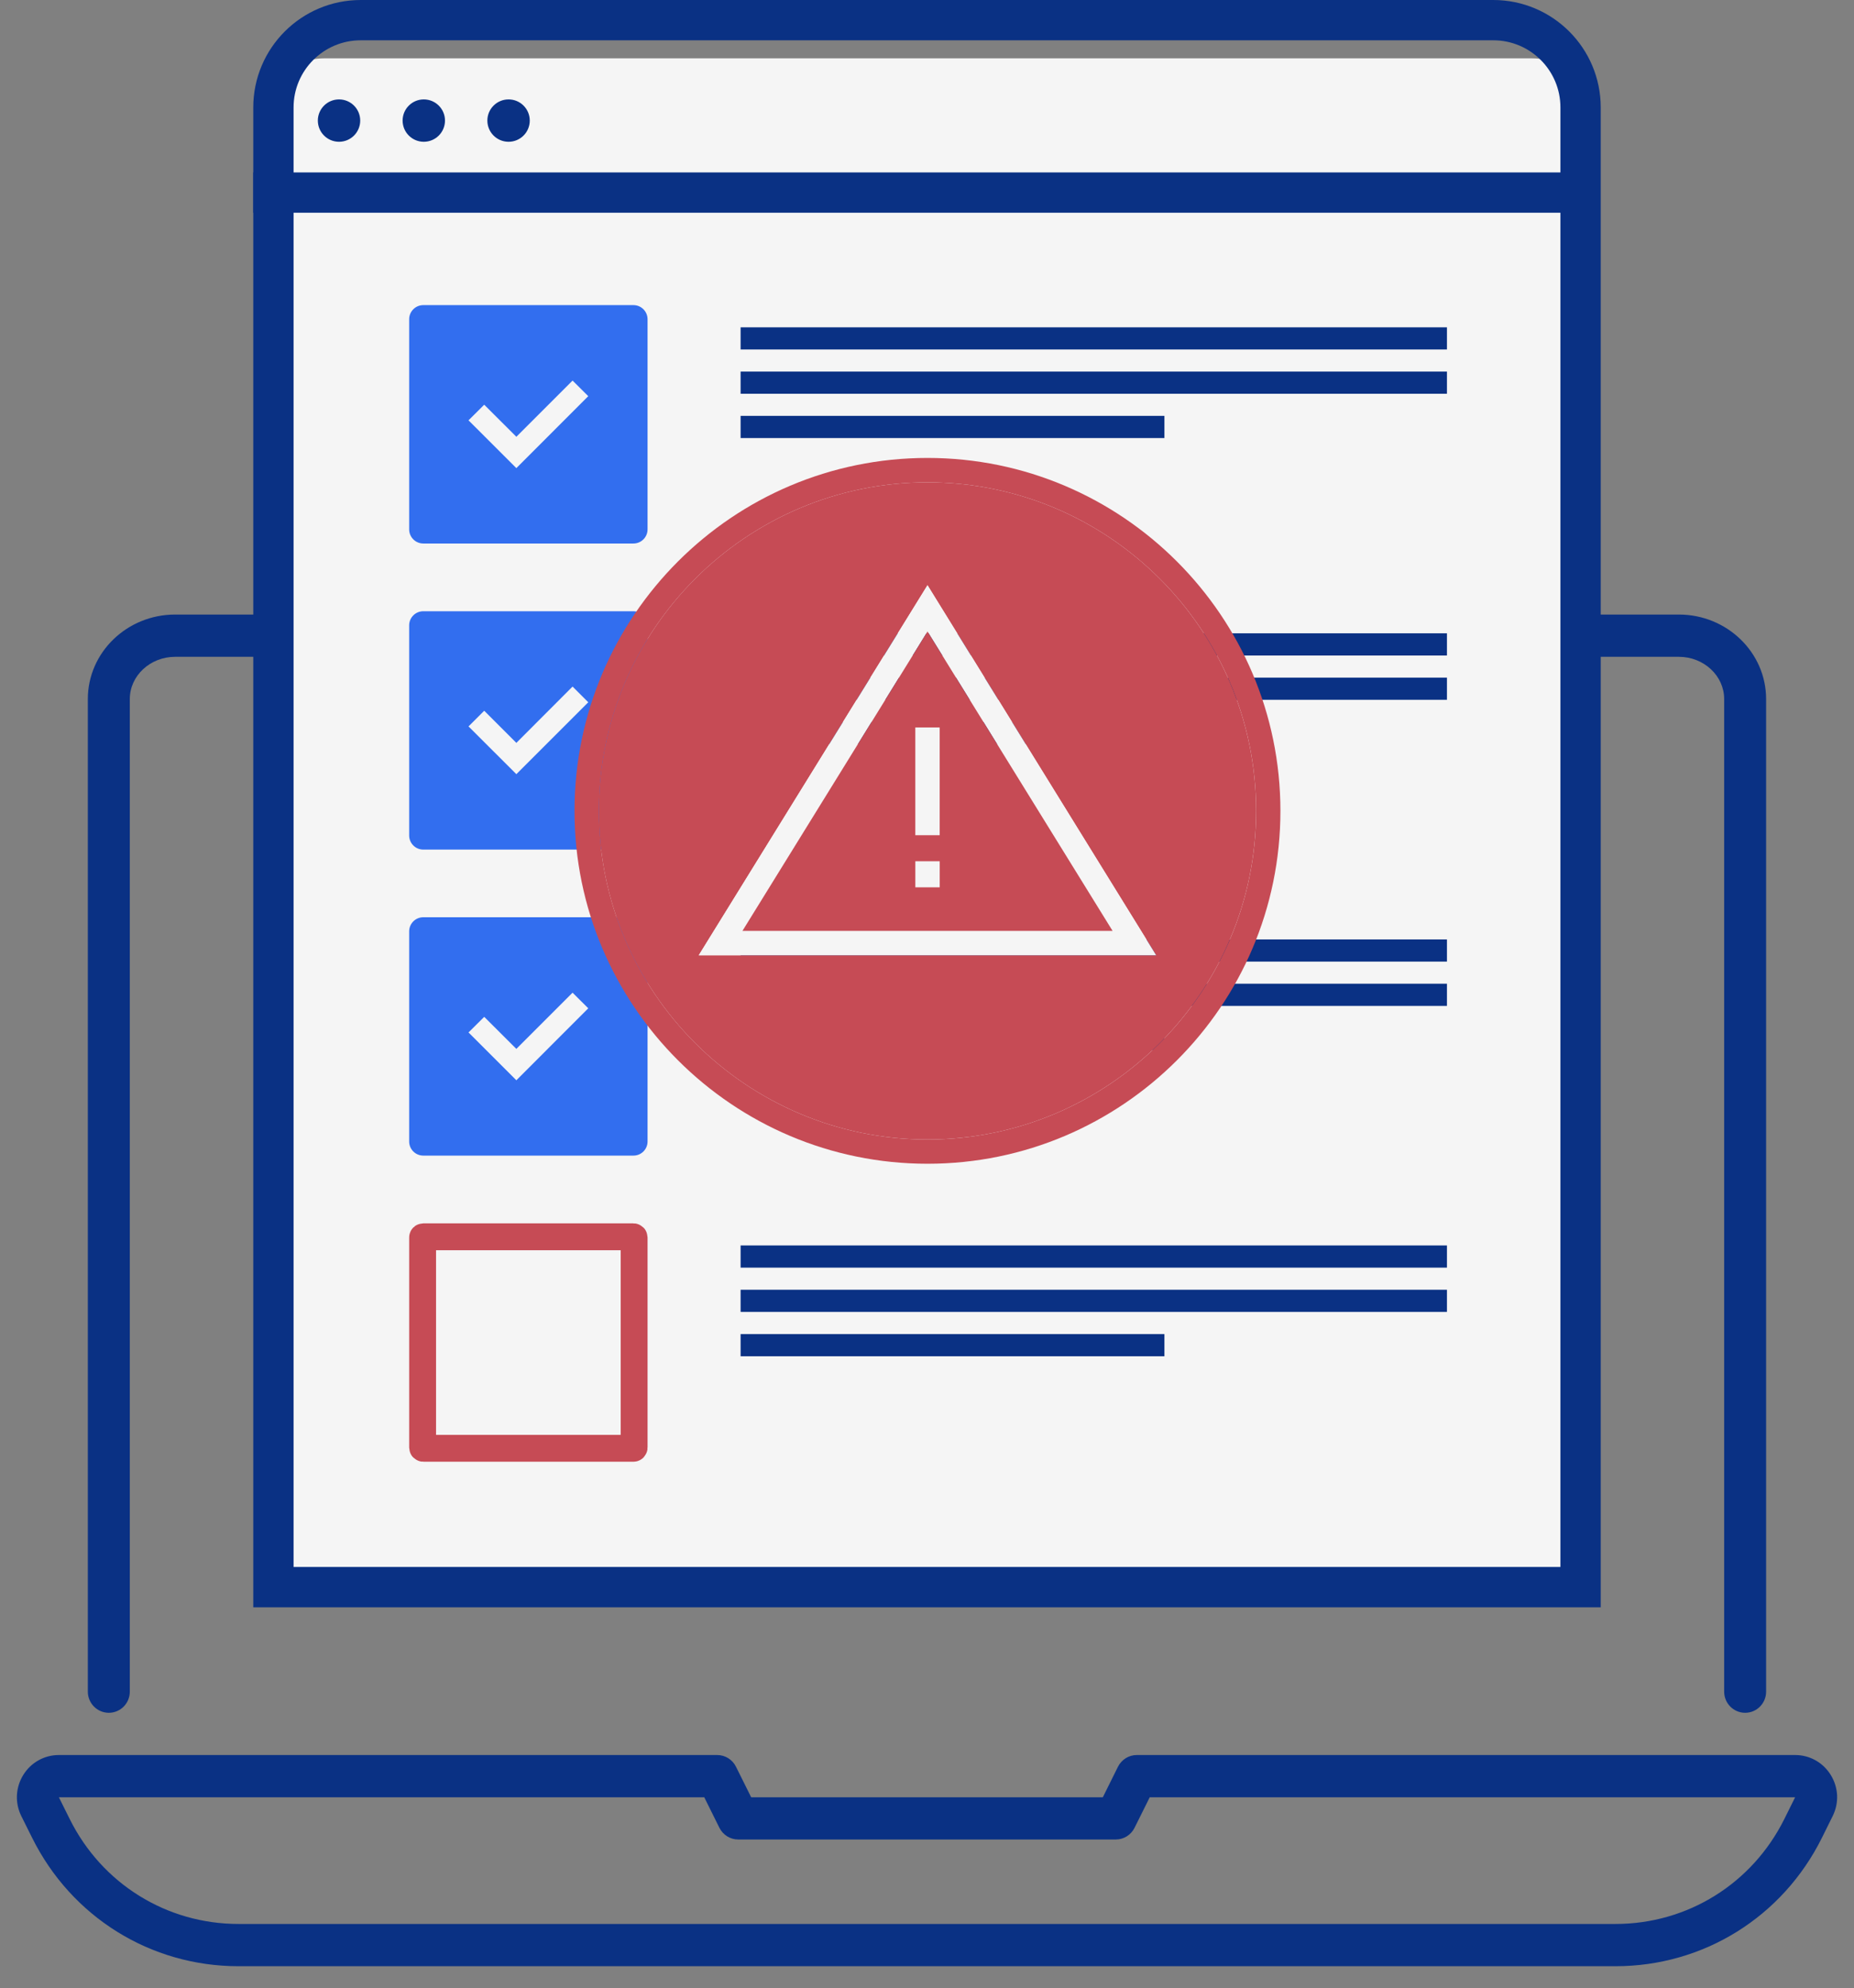 <?xml version="1.0" encoding="UTF-8"?> <svg xmlns="http://www.w3.org/2000/svg" width="69" height="74" viewBox="0 0 69 74" fill="none"><rect x="0" y="0" width="69" height="74" fill="#808080" stroke="none"/><path d="M4.05 63.752C3.62 63.752 3.269 63.4 3.269 62.965V26.019C3.269 24.284 4.727 22.874 6.52 22.874H25.913C26.344 22.874 26.693 23.226 26.693 23.66C26.693 24.095 26.344 24.447 25.913 24.447H6.52C5.589 24.447 4.831 25.153 4.831 26.019V62.965C4.831 63.4 4.483 63.752 4.05 63.752Z" fill="#0A3184"></path><path d="M64.948 63.752C64.518 63.752 64.168 63.4 64.168 62.965V26.019C64.168 25.153 63.411 24.447 62.481 24.447H43.087C42.657 24.447 42.307 24.095 42.307 23.66C42.307 23.226 42.657 22.874 43.087 22.874H62.481C64.271 22.874 65.729 24.284 65.729 26.019V62.965C65.729 63.4 65.381 63.752 64.948 63.752Z" fill="#0A3184"></path><path d="M60.124 73.185H8.876C5.602 73.185 2.66 71.353 1.196 68.405L0.794 67.599C0.551 67.108 0.577 66.537 0.863 66.07C1.15 65.603 1.647 65.324 2.191 65.324H26.692C26.988 65.324 27.259 65.493 27.39 65.758L27.956 66.896H41.044L41.608 65.758C41.743 65.493 42.011 65.324 42.307 65.324H66.809C67.355 65.324 67.85 65.603 68.137 66.07C68.424 66.537 68.45 67.108 68.205 67.599L67.806 68.405C66.342 71.353 63.398 73.185 60.124 73.185ZM2.191 66.896L2.592 67.702C3.789 70.114 6.197 71.612 8.876 71.612H60.124C62.803 71.612 65.211 70.114 66.409 67.702L66.809 66.896H42.79L42.224 68.033C42.093 68.299 41.822 68.468 41.526 68.468H27.473C27.177 68.468 26.908 68.299 26.774 68.033L26.21 66.896H2.191Z" fill="#0A3184"></path><path d="M9.839 58.957V4.388C9.839 3.166 10.833 2.172 12.055 2.172H57.024C58.246 2.172 59.24 3.166 59.24 4.388V58.957H9.839Z" fill="#F5F5F5"></path><path d="M10.176 4C10.176 2.205 11.631 0.75 13.426 0.75H55.574C57.369 0.75 58.824 2.205 58.824 4V59.075H10.176V4Z" stroke="#0A3184" stroke-width="1.5"></path><path d="M12.618 5.277C13.053 5.277 13.406 4.924 13.406 4.488C13.406 4.053 13.053 3.7 12.618 3.7C12.182 3.7 11.829 4.053 11.829 4.488C11.829 4.924 12.182 5.277 12.618 5.277Z" fill="#0A3184"></path><path d="M15.772 5.277C16.208 5.277 16.561 4.924 16.561 4.488C16.561 4.053 16.208 3.7 15.772 3.7C15.337 3.7 14.984 4.053 14.984 4.488C14.984 4.924 15.337 5.277 15.772 5.277Z" fill="#0A3184"></path><path d="M18.927 5.277C19.363 5.277 19.716 4.924 19.716 4.488C19.716 4.053 19.363 3.7 18.927 3.7C18.491 3.7 18.138 4.053 18.138 4.488C18.138 4.924 18.491 5.277 18.927 5.277Z" fill="#0A3184"></path><path d="M23.575 11.357H15.754C15.463 11.357 15.228 11.593 15.228 11.883V19.704C15.228 19.994 15.463 20.23 15.754 20.23H23.575C23.865 20.23 24.1 19.994 24.1 19.704V11.883C24.1 11.593 23.865 11.357 23.575 11.357Z" fill="#326EEF"></path><path d="M21.309 14.165L19.217 16.257L18.021 15.064L17.437 15.645L19.217 17.424L21.893 14.746L21.309 14.165Z" fill="#F5F5F5"></path><path d="M53.851 12.183H27.563V13.008H53.851V12.183Z" fill="#0A3184"></path><path d="M53.851 13.831H27.563V14.656H53.851V13.831Z" fill="#0A3184"></path><path d="M43.336 15.479H27.563V16.305H43.336V15.479Z" fill="#0A3184"></path><path d="M23.575 22.751H15.754C15.463 22.751 15.228 22.986 15.228 23.276V31.097C15.228 31.388 15.463 31.623 15.754 31.623H23.575C23.865 31.623 24.1 31.388 24.1 31.097V23.276C24.1 22.986 23.865 22.751 23.575 22.751Z" fill="#326EEF"></path><path d="M21.309 25.555L19.217 27.651L18.021 26.454L17.437 27.038L19.217 28.815L21.893 26.139L21.309 25.555Z" fill="#F5F5F5"></path><path d="M53.851 23.573H27.563V24.399H53.851V23.573Z" fill="#0A3184"></path><path d="M53.851 25.222H27.563V26.047H53.851V25.222Z" fill="#0A3184"></path><path d="M43.336 26.873H27.563V27.698H43.336V26.873Z" fill="#0A3184"></path><path d="M23.575 34.141H15.754C15.463 34.141 15.228 34.377 15.228 34.667V42.488C15.228 42.778 15.463 43.013 15.754 43.013H23.575C23.865 43.013 24.1 42.778 24.1 42.488V34.667C24.1 34.377 23.865 34.141 23.575 34.141Z" fill="#326EEF"></path><path d="M21.309 36.949L19.217 39.041L18.021 37.848L17.437 38.429L19.217 40.209L21.893 37.53L21.309 36.949Z" fill="#F5F5F5"></path><path d="M53.851 34.967H27.563V35.792H53.851V34.967Z" fill="#0A3184"></path><path d="M53.851 36.615H27.563V37.441H53.851V36.615Z" fill="#0A3184"></path><path d="M43.336 38.263H27.563V39.089H43.336V38.263Z" fill="#0A3184"></path><path d="M15.754 46.035H23.575C23.589 46.035 23.6 46.046 23.6 46.06V53.881C23.6 53.895 23.589 53.907 23.575 53.907H15.754C15.74 53.907 15.728 53.895 15.728 53.881V46.06C15.728 46.046 15.74 46.035 15.754 46.035Z" stroke="#C64B55"></path><path d="M53.851 46.357H27.563V47.183H53.851V46.357Z" fill="#0A3184"></path><path d="M53.851 48.006H27.563V48.831H53.851V48.006Z" fill="#0A3184"></path><path d="M43.336 49.657H27.563V50.482H43.336V49.657Z" fill="#0A3184"></path><path d="M34.519 17.045C27.274 17.045 21.381 22.938 21.381 30.183C21.381 37.427 27.274 43.316 34.519 43.316C41.763 43.316 47.653 37.424 47.653 30.183C47.653 22.942 41.76 17.045 34.519 17.045ZM34.519 42.413C27.775 42.413 22.289 36.926 22.289 30.183C22.289 23.439 27.775 17.953 34.519 17.953C41.262 17.953 46.749 23.439 46.749 30.183C46.749 36.926 41.262 42.413 34.519 42.413Z" fill="#C64B55"></path><path d="M34.518 17.953C27.775 17.953 22.288 23.439 22.288 30.183C22.288 36.926 27.775 42.413 34.518 42.413C41.262 42.413 46.748 36.926 46.748 30.183C46.748 23.439 41.262 17.953 34.518 17.953ZM26.005 35.556L34.518 21.783L43.029 35.556H26.005Z" fill="#C64B55"></path><path d="M34.519 21.782L26.006 35.556H43.029L34.519 21.782ZM34.519 23.505L41.407 34.649H27.631L34.519 23.505Z" fill="#F5F5F5"></path><path d="M34.519 23.505L27.631 34.649H41.407L34.519 23.505Z" fill="#C64B55"></path><path d="M34.972 27.077H34.065V31.087H34.972V27.077Z" fill="#F5F5F5"></path><path d="M34.973 32.057H34.066V33.027H34.973V32.057Z" fill="#F5F5F5"></path><line x1="9.426" y1="7.168" x2="58.694" y2="7.168" stroke="#0A3184" stroke-width="1.5"></line></svg> 